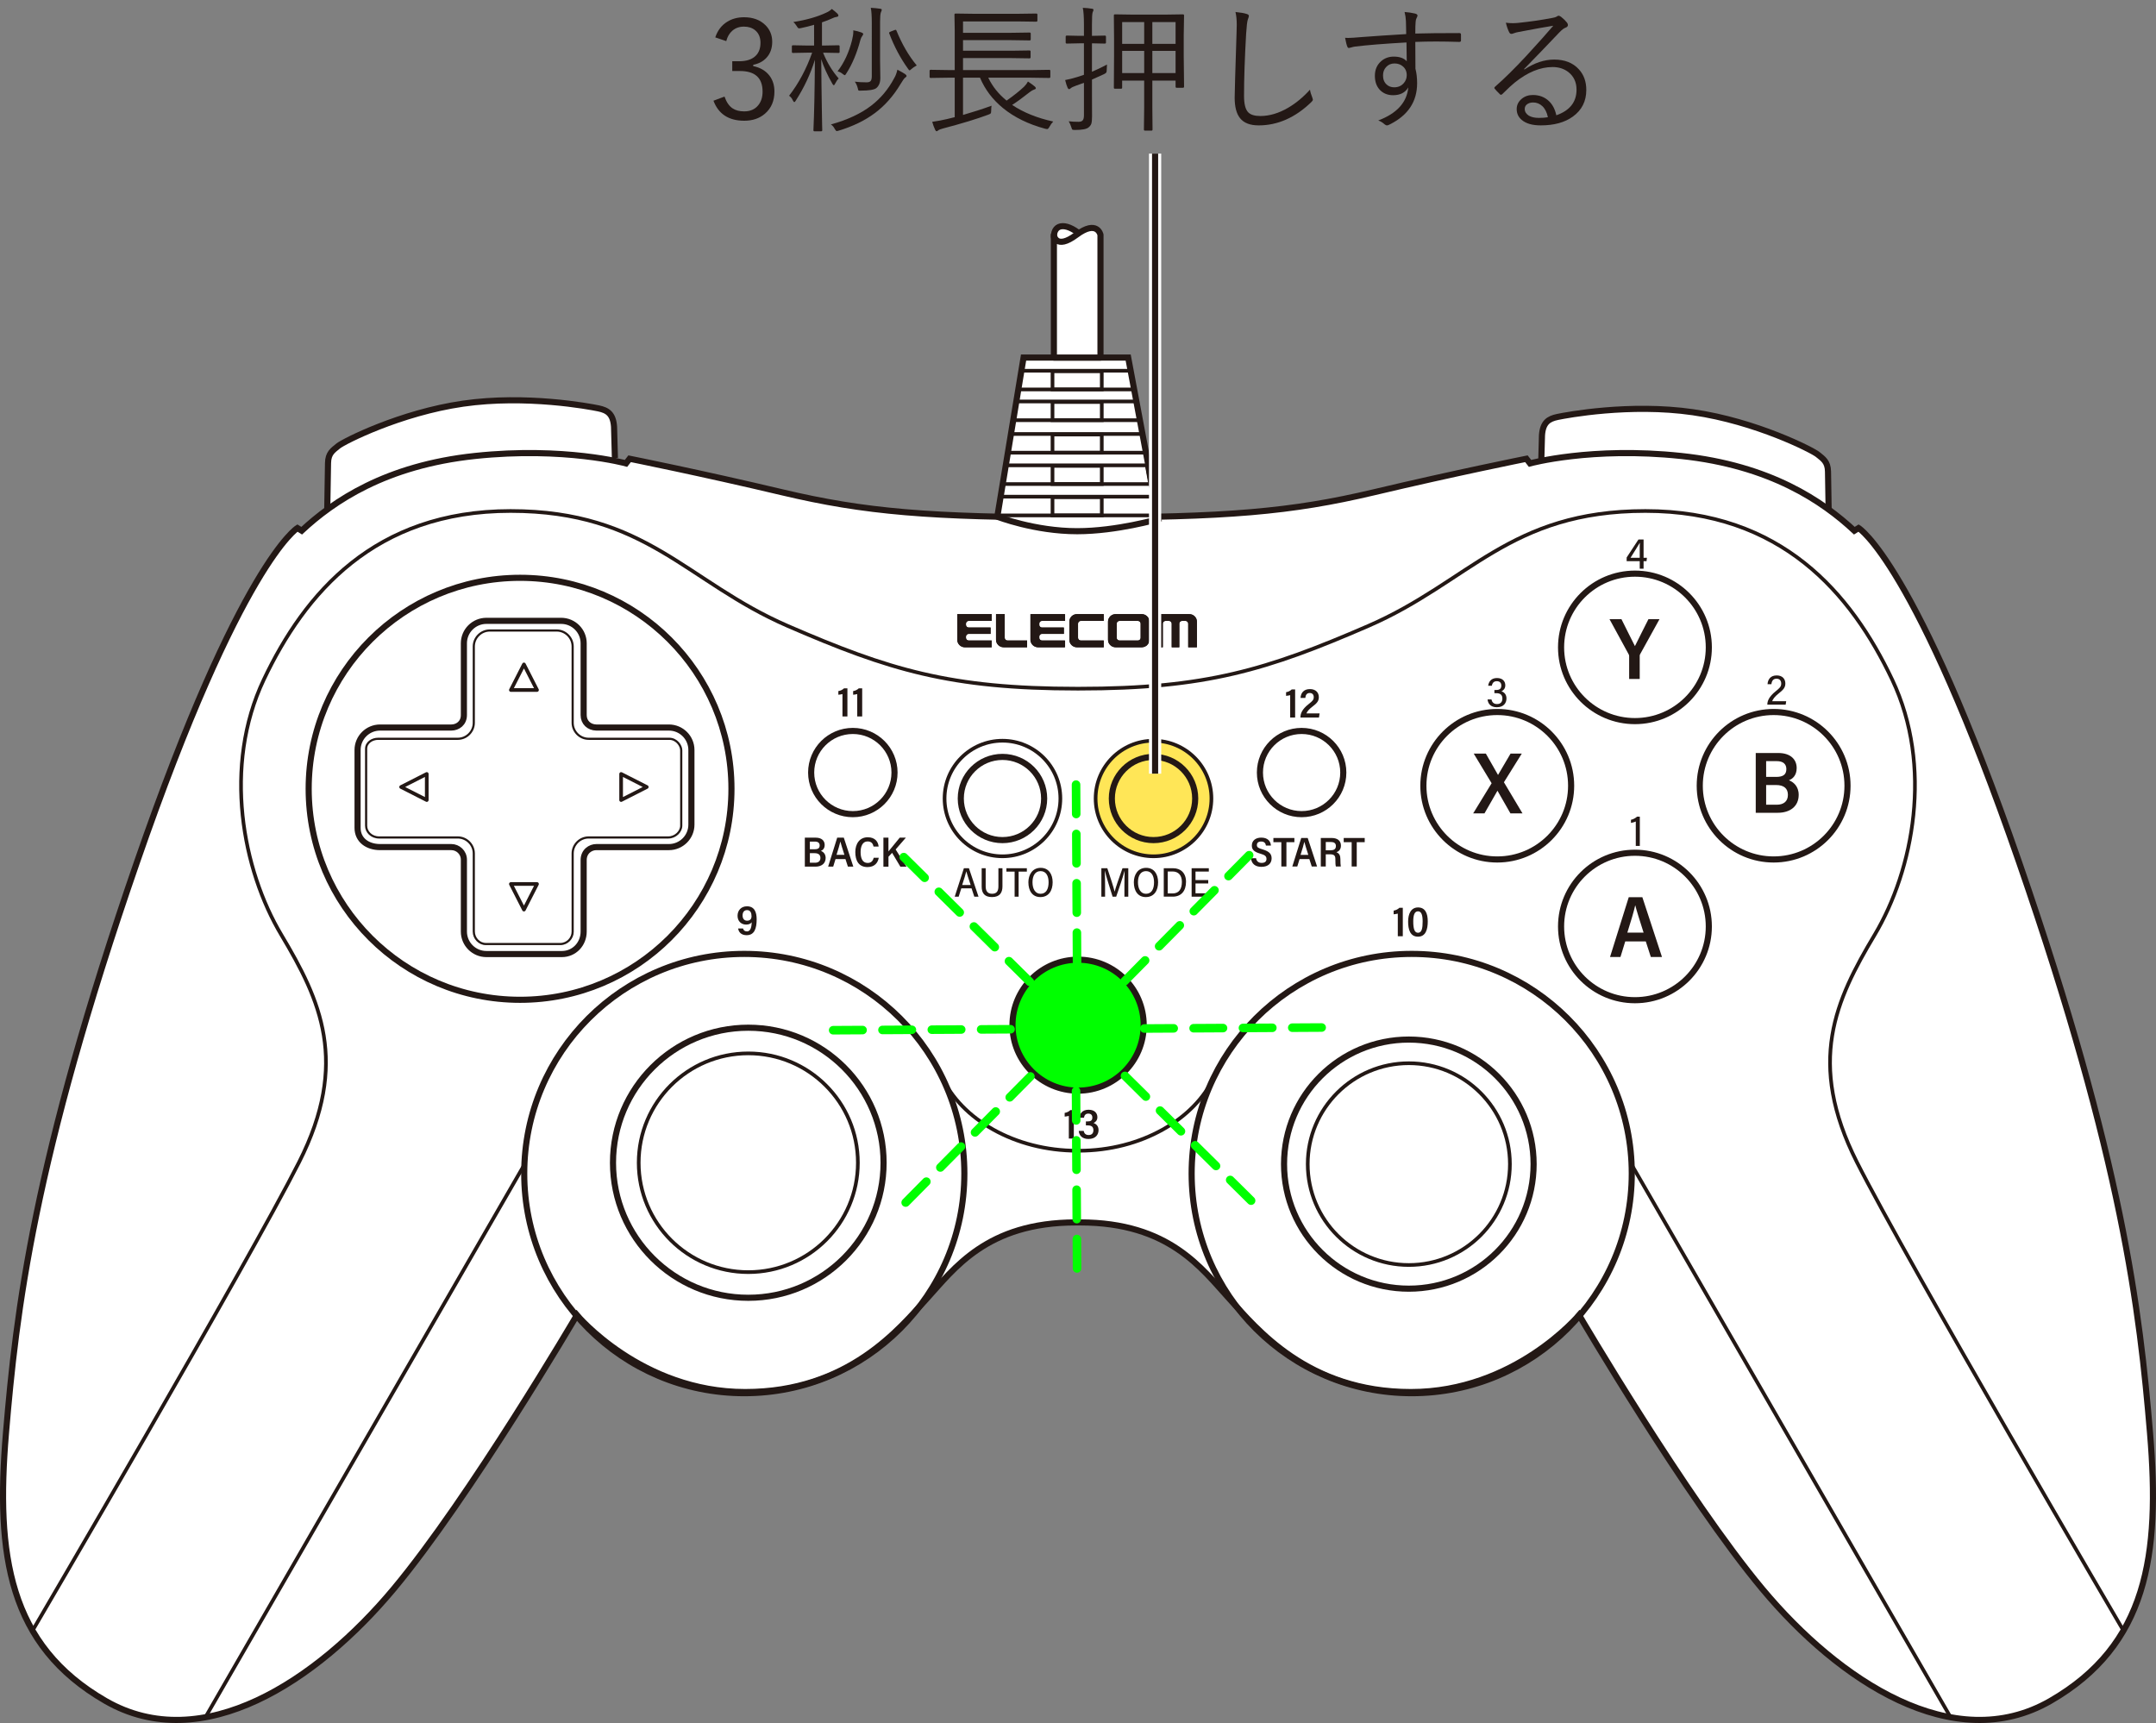 <?xml version="1.0" encoding="utf-8"?>
<!-- Generator: Adobe Illustrator 28.0.0, SVG Export Plug-In . SVG Version: 6.00 Build 0)  -->
<svg version="1.1" xmlns="http://www.w3.org/2000/svg" xmlns:xlink="http://www.w3.org/1999/xlink" x="0px" y="0px"
	 viewBox="0 0 250 199.8" enable-background="new 0 0 250 199.8" xml:space="preserve">
<rect x="0" y="0" width="250" height="199.8" fill="#808080" stroke="none"/>
<g id="レイヤー_1">
	<g>
		<path fill="#231815" d="M82.94,4.336c0.266-0.802,0.727-1.406,1.383-1.812C84.88,2.175,85.531,2,86.276,2
			c1.026,0,1.846,0.3,2.461,0.898c0.536,0.521,0.805,1.169,0.805,1.945c0,0.755-0.222,1.373-0.664,1.852
			c-0.386,0.422-0.898,0.695-1.539,0.82v0.148c0.823,0.172,1.453,0.544,1.891,1.117c0.38,0.505,0.57,1.115,0.57,1.828
			c0,1.089-0.367,1.948-1.102,2.578C88.068,13.729,87.268,14,86.3,14c-1.797,0-2.987-0.773-3.57-2.32l1.281-0.484
			c0.224,0.651,0.539,1.109,0.945,1.375c0.349,0.229,0.797,0.344,1.344,0.344c0.688,0,1.224-0.231,1.609-0.695
			c0.344-0.411,0.516-0.942,0.516-1.594c0-1.594-0.875-2.391-2.625-2.391h-0.891V7.102h0.797c0.864,0,1.51-0.216,1.938-0.648
			c0.359-0.364,0.539-0.862,0.539-1.492c0-0.625-0.206-1.109-0.617-1.453c-0.339-0.281-0.773-0.422-1.305-0.422
			c-0.526,0-0.972,0.156-1.336,0.469c-0.344,0.297-0.581,0.701-0.711,1.211L82.94,4.336z"/>
		<path fill="#231815" d="M97.362,6.016c0,0.083-0.044,0.125-0.133,0.125l-1.641-0.031H95.44c0.458,1.13,1.062,2.128,1.812,2.992
			c-0.136,0.12-0.276,0.323-0.422,0.609c-0.058,0.115-0.104,0.172-0.141,0.172c-0.047,0-0.102-0.052-0.164-0.156
			c-0.604-1.067-1.037-2.023-1.297-2.867c0.01,1.844,0.034,3.81,0.07,5.898c0.005,0.401,0.016,0.992,0.031,1.773
			c0.01,0.328,0.016,0.518,0.016,0.57c0,0.083-0.044,0.125-0.133,0.125h-0.766c-0.083,0-0.125-0.042-0.125-0.125
			c0.088-1.849,0.146-4.573,0.172-8.172c-0.505,1.641-1.248,3.224-2.227,4.75c-0.058,0.104-0.109,0.156-0.156,0.156
			c-0.058,0-0.117-0.067-0.18-0.203c-0.099-0.224-0.242-0.401-0.43-0.531c1.109-1.432,2-3.096,2.672-4.992h-0.578l-1.648,0.031
			c-0.083,0-0.125-0.042-0.125-0.125V5.375c0-0.083,0.042-0.125,0.125-0.125l1.648,0.031h0.805V2.875
			c-0.469,0.141-0.987,0.271-1.555,0.391c-0.099,0.016-0.164,0.023-0.195,0.023c-0.078,0-0.167-0.088-0.266-0.266
			c-0.136-0.213-0.266-0.37-0.391-0.469c1.516-0.239,2.786-0.602,3.812-1.086c0.234-0.099,0.453-0.242,0.656-0.43
			c0.297,0.229,0.505,0.404,0.625,0.523c0.088,0.089,0.133,0.169,0.133,0.242c0,0.089-0.081,0.144-0.242,0.164
			c-0.13,0.016-0.273,0.062-0.43,0.141c-0.412,0.188-0.823,0.349-1.234,0.484v2.688h0.273l1.641-0.031
			c0.088,0,0.133,0.042,0.133,0.125V6.016z M105.12,8.812c0,0.062-0.05,0.123-0.148,0.18c-0.115,0.078-0.3,0.333-0.555,0.766
			c-0.823,1.375-1.815,2.495-2.977,3.359c-1.141,0.854-2.534,1.531-4.18,2.031c-0.115,0.036-0.19,0.055-0.227,0.055
			c-0.062,0-0.141-0.081-0.234-0.242c-0.12-0.24-0.271-0.417-0.453-0.531c1.911-0.526,3.474-1.255,4.688-2.188
			c1.088-0.838,1.969-1.891,2.641-3.156c0.172-0.281,0.299-0.617,0.383-1.008c0.406,0.214,0.695,0.378,0.867,0.492
			C105.054,8.654,105.12,8.734,105.12,8.812z M100.096,3.953c0,0.042-0.034,0.109-0.102,0.203c-0.099,0.13-0.172,0.281-0.219,0.453
			c-0.401,1.526-0.945,2.826-1.633,3.898C98.065,8.648,98,8.719,97.948,8.719c-0.021,0-0.091-0.042-0.211-0.125
			c-0.193-0.167-0.398-0.273-0.617-0.32c0.766-1,1.325-2.206,1.68-3.617c0.099-0.391,0.148-0.731,0.148-1.023
			c0-0.036-0.003-0.075-0.008-0.117c0.359,0.062,0.669,0.144,0.93,0.242C100.021,3.815,100.096,3.88,100.096,3.953z M102.245,1.133
			c0,0.052-0.034,0.154-0.102,0.305c-0.062,0.162-0.094,0.534-0.094,1.117v4.484l0.031,2c0,0.526-0.156,0.919-0.469,1.18
			c-0.255,0.193-0.847,0.289-1.773,0.289c-0.062,0.005-0.112,0.008-0.148,0.008c-0.089,0-0.146-0.021-0.172-0.062
			c-0.016-0.031-0.037-0.114-0.062-0.25c-0.068-0.276-0.18-0.521-0.336-0.734c0.385,0.052,0.844,0.078,1.375,0.078
			c0.229,0,0.385-0.055,0.469-0.164c0.083-0.109,0.125-0.294,0.125-0.555V2.656c0-0.802-0.039-1.385-0.117-1.75
			c0.396,0.021,0.75,0.055,1.062,0.102C102.175,1.023,102.245,1.065,102.245,1.133z M106.3,7.586
			c-0.255,0.141-0.458,0.279-0.609,0.414c-0.104,0.104-0.177,0.156-0.219,0.156c-0.047,0-0.107-0.06-0.18-0.18
			c-0.891-1.239-1.62-2.614-2.188-4.125c-0.005-0.021-0.008-0.036-0.008-0.047c0-0.047,0.07-0.099,0.211-0.156l0.43-0.164
			c0.057-0.021,0.096-0.031,0.117-0.031c0.036,0,0.067,0.031,0.094,0.094C104.599,5.141,105.383,6.487,106.3,7.586z"/>
		<path fill="#231815" d="M122.128,14.094c-0.167,0.172-0.31,0.37-0.43,0.594c-0.099,0.188-0.193,0.281-0.281,0.281
			c-0.037,0-0.109-0.013-0.219-0.039c-1.953-0.526-3.586-1.325-4.898-2.398c-1.198-0.979-2.086-2.153-2.664-3.523h-1.969v4.32
			c1.161-0.333,2.266-0.69,3.312-1.07c-0.031,0.136-0.047,0.333-0.047,0.594c0,0.162-0.023,0.266-0.07,0.312
			c-0.031,0.031-0.12,0.076-0.266,0.133c-1.323,0.495-3.058,1.023-5.203,1.586c-0.308,0.078-0.511,0.159-0.609,0.242
			c-0.083,0.062-0.144,0.094-0.18,0.094c-0.047,0-0.099-0.047-0.156-0.141c-0.146-0.312-0.263-0.63-0.352-0.953
			c0.656-0.094,1.227-0.2,1.711-0.32l0.898-0.219V9.008h-0.703l-2.086,0.031c-0.083,0-0.125-0.042-0.125-0.125V8.219
			c0-0.083,0.042-0.125,0.125-0.125l2.086,0.031h0.703V3.484l-0.031-1.789c0-0.083,0.042-0.125,0.125-0.125l2.227,0.031h4.914
			l2.219-0.031c0.088,0,0.133,0.042,0.133,0.125v0.695c0,0.083-0.044,0.125-0.133,0.125l-2.219-0.031h-6.273v1.32h5.602l2.125-0.031
			c0.083,0,0.125,0.042,0.125,0.125v0.664c0,0.083-0.042,0.125-0.125,0.125l-2.125-0.031h-5.602v1.227h5.602l2.109-0.031
			c0.083,0,0.125,0.042,0.125,0.125v0.664c0,0.083-0.042,0.125-0.125,0.125l-2.109-0.031h-5.602v1.391h7.898l2.102-0.031
			c0.083,0,0.125,0.042,0.125,0.125v0.695c0,0.083-0.042,0.125-0.125,0.125l-2.102-0.031h-4.969
			c0.484,1.016,1.192,1.901,2.125,2.656c0.812-0.567,1.489-1.106,2.031-1.617c0.188-0.188,0.336-0.385,0.445-0.594
			c0.276,0.177,0.542,0.37,0.797,0.578c0.078,0.078,0.117,0.144,0.117,0.195c0,0.073-0.065,0.125-0.195,0.156
			c-0.156,0.052-0.331,0.154-0.523,0.305c-0.792,0.63-1.469,1.123-2.031,1.477C118.664,13.039,120.253,13.683,122.128,14.094z"/>
		<path fill="#231815" d="M128.362,7.484c-0.021,0.234-0.031,0.443-0.031,0.625c0,0.156-0.019,0.258-0.055,0.305
			c-0.037,0.052-0.12,0.112-0.25,0.18c-0.302,0.146-0.771,0.357-1.406,0.633v1.859l0.008,2.414c0,0.401-0.029,0.685-0.086,0.852
			c-0.058,0.161-0.167,0.305-0.328,0.43c-0.229,0.192-0.758,0.289-1.586,0.289c-0.162,0-0.261-0.019-0.297-0.055
			c-0.026-0.026-0.06-0.109-0.102-0.25c-0.068-0.234-0.169-0.469-0.305-0.703c0.317,0.042,0.698,0.062,1.141,0.062
			c0.245,0,0.411-0.065,0.5-0.195c0.083-0.114,0.125-0.305,0.125-0.57V9.602l-0.93,0.336c-0.318,0.115-0.516,0.211-0.594,0.289
			c-0.078,0.073-0.144,0.109-0.195,0.109c-0.068,0-0.125-0.049-0.172-0.148c-0.104-0.234-0.201-0.536-0.289-0.906
			c0.391-0.067,0.859-0.185,1.406-0.352c0.276-0.083,0.534-0.169,0.773-0.258V5.023h-0.516l-1.469,0.031
			c-0.089,0-0.133-0.042-0.133-0.125V4.258c0-0.088,0.044-0.133,0.133-0.133l1.469,0.031h0.516V2.844
			c0-0.885-0.044-1.531-0.133-1.938c0.391,0.016,0.739,0.05,1.047,0.102c0.13,0.016,0.195,0.058,0.195,0.125
			c0,0.052-0.034,0.154-0.102,0.305c-0.052,0.146-0.078,0.609-0.078,1.391v1.328h0.031l1.469-0.031c0.083,0,0.125,0.044,0.125,0.133
			V4.93c0,0.083-0.042,0.125-0.125,0.125l-1.469-0.031h-0.031V8.32C127.12,8.112,127.7,7.833,128.362,7.484z M137.3,10.062
			c0,0.078-0.055,0.117-0.164,0.117h-0.688c-0.089,0-0.133-0.039-0.133-0.117V9.344h-2.695v3.102l0.023,2.578
			c0,0.083-0.042,0.125-0.125,0.125h-0.75c-0.083,0-0.125-0.042-0.125-0.125l0.031-2.578V9.344h-2.555v0.82
			c0,0.083-0.044,0.125-0.133,0.125h-0.703c-0.083,0-0.125-0.042-0.125-0.125l0.023-3.688V4.43l-0.023-2.641
			c0-0.083,0.042-0.125,0.125-0.125l2.109,0.031h3.664l2.109-0.031c0.088,0,0.133,0.042,0.133,0.125l-0.039,2.383V6.43L137.3,10.062
			z M132.675,5.086V2.562h-2.555v2.523H132.675z M132.675,8.477V5.898h-2.555v2.578H132.675z M136.315,5.086V2.562h-2.695v2.523
			H136.315z M136.315,8.477V5.898h-2.695v2.578H136.315z"/>
		<path fill="#231815" d="M143.26,1.391c0.614,0.062,1.047,0.138,1.297,0.227c0.172,0.047,0.258,0.125,0.258,0.234
			c0,0.068-0.042,0.208-0.125,0.422c-0.073,0.208-0.138,0.758-0.195,1.648c-0.162,2.828-0.242,5.227-0.242,7.195
			c0,0.943,0.161,1.578,0.484,1.906c0.276,0.287,0.745,0.43,1.406,0.43c1.052,0,2.125-0.317,3.219-0.953
			c0.901-0.526,1.747-1.227,2.539-2.102c0.031,0.245,0.122,0.555,0.273,0.93c0.042,0.125,0.062,0.198,0.062,0.219
			c0,0.089-0.065,0.19-0.195,0.305c-1.859,1.792-3.891,2.688-6.094,2.688c-0.995,0-1.714-0.279-2.156-0.836
			c-0.417-0.516-0.625-1.31-0.625-2.383c0-0.526,0.073-3.031,0.219-7.516c0.016-0.396,0.023-0.706,0.023-0.93
			C143.409,2.297,143.359,1.802,143.26,1.391z"/>
		<path fill="#231815" d="M163.057,3.953c-0.005-0.177-0.011-0.458-0.016-0.844c-0.005-0.25-0.011-0.466-0.016-0.648
			c-0.016-0.37-0.068-0.727-0.156-1.07c0.432,0.031,0.836,0.091,1.211,0.18c0.192,0.052,0.289,0.13,0.289,0.234
			c0,0.062-0.037,0.159-0.109,0.289c-0.062,0.109-0.099,0.255-0.109,0.438c-0.026,0.234-0.039,0.688-0.039,1.359
			c1.188-0.036,2.896-0.055,5.125-0.055c0.114,0,0.172,0.06,0.172,0.18v0.68c0,0.109-0.068,0.164-0.203,0.164
			c-0.995-0.031-1.891-0.047-2.688-0.047c-0.828,0-1.63,0.016-2.406,0.047c0,1.359,0.005,2.396,0.016,3.109
			c0.13,0.495,0.195,1.055,0.195,1.68c0,2.12-1.039,3.703-3.117,4.75c-0.162,0.094-0.284,0.141-0.367,0.141
			c-0.094,0-0.19-0.042-0.289-0.125c-0.229-0.208-0.474-0.356-0.734-0.445c2.161-0.817,3.323-2.096,3.484-3.836
			c-0.354,0.604-0.94,0.906-1.758,0.906c-0.641,0-1.159-0.211-1.555-0.633c-0.375-0.406-0.562-0.945-0.562-1.617
			c0-0.708,0.245-1.276,0.734-1.703c0.406-0.349,0.893-0.523,1.461-0.523c0.672,0,1.172,0.18,1.5,0.539l-0.031-2.18
			c-2.589,0.146-4.578,0.305-5.969,0.477c-0.141,0.021-0.297,0.058-0.469,0.109c-0.12,0.037-0.198,0.055-0.234,0.055
			c-0.094,0-0.156-0.055-0.188-0.164c-0.073-0.156-0.159-0.495-0.258-1.016c0.109,0.011,0.227,0.016,0.352,0.016
			c0.271,0,0.825-0.036,1.664-0.109C159.429,4.18,161.12,4.068,163.057,3.953z M161.698,7.359c-0.396,0-0.722,0.141-0.977,0.422
			c-0.234,0.255-0.352,0.578-0.352,0.969c0,0.453,0.143,0.808,0.43,1.062c0.229,0.208,0.518,0.312,0.867,0.312
			c0.458,0,0.828-0.161,1.109-0.484c0.229-0.266,0.344-0.573,0.344-0.922c0-0.427-0.151-0.768-0.453-1.023
			C162.406,7.472,162.083,7.359,161.698,7.359z"/>
		<path fill="#231815" d="M180.112,2.984c-0.87,0.136-2.203,0.375-4,0.719c-0.214,0.037-0.401,0.086-0.562,0.148
			c-0.12,0.052-0.219,0.078-0.297,0.078c-0.109,0-0.195-0.065-0.258-0.195c-0.146-0.286-0.273-0.653-0.383-1.102
			c0.271,0.037,0.534,0.055,0.789,0.055c0.208,0,0.414-0.01,0.617-0.031c1.406-0.146,2.734-0.338,3.984-0.578
			c0.224-0.036,0.388-0.086,0.492-0.148c0.099-0.073,0.174-0.109,0.227-0.109c0.078,0,0.174,0.042,0.289,0.125
			c0.297,0.24,0.526,0.464,0.688,0.672c0.073,0.094,0.109,0.185,0.109,0.273c0,0.141-0.081,0.242-0.242,0.305
			c-0.203,0.062-0.453,0.25-0.75,0.562c-1.438,1.516-2.802,2.933-4.094,4.25l0.047,0.047c1.161-0.766,2.31-1.148,3.445-1.148
			c1.219,0,2.169,0.373,2.852,1.117c0.583,0.625,0.875,1.427,0.875,2.406c0,1.308-0.519,2.336-1.555,3.086
			c-0.938,0.682-2.18,1.023-3.727,1.023c-0.974,0-1.708-0.211-2.203-0.633c-0.391-0.328-0.586-0.747-0.586-1.258
			c0-0.469,0.192-0.864,0.578-1.188c0.354-0.297,0.786-0.445,1.297-0.445c0.75,0,1.375,0.24,1.875,0.719
			c0.417,0.401,0.698,0.945,0.844,1.633c1.562-0.547,2.344-1.536,2.344-2.969c0-0.849-0.305-1.521-0.914-2.016
			c-0.511-0.406-1.13-0.609-1.859-0.609c-1.438,0-2.904,0.602-4.398,1.805c-0.292,0.229-0.761,0.664-1.406,1.305
			c-0.073,0.073-0.136,0.109-0.188,0.109c-0.042,0-0.086-0.026-0.133-0.078c-0.292-0.286-0.49-0.497-0.594-0.633
			c-0.026-0.031-0.039-0.062-0.039-0.094c0-0.042,0.034-0.091,0.102-0.148c1.047-0.911,2.252-2.102,3.617-3.57
			C178.375,4.969,179.414,3.808,180.112,2.984z M179.487,13.594c-0.115-0.562-0.331-0.992-0.648-1.289
			c-0.302-0.281-0.656-0.422-1.062-0.422c-0.292,0-0.531,0.073-0.719,0.219c-0.172,0.136-0.258,0.312-0.258,0.531
			c0,0.312,0.159,0.573,0.477,0.781c0.302,0.172,0.692,0.258,1.172,0.258C178.833,13.672,179.179,13.646,179.487,13.594z"/>
	</g>
	<g>
		<path fill="#FFFFFF" stroke="#231815" stroke-width="0.709" stroke-miterlimit="10" d="M71.302,53.103l-0.1-3.621
			c-0.102-1.497-0.77-1.911-1.808-2.127s-8.391-1.603-15.699-0.547c-7.308,1.056-13.837,4.386-14.465,4.898
			c-0.628,0.512-1.177,0.843-1.194,1.987c-0.017,1.144-0.088,5.295-0.088,5.295"/>
		<path fill="#FFFFFF" stroke="#231815" stroke-width="0.709" stroke-miterlimit="10" d="M178.701,54.097l0.1-3.621
			c0.102-1.497,0.77-1.911,1.808-2.127s8.391-1.603,15.699-0.547c7.308,1.056,13.837,4.386,14.465,4.898
			c0.628,0.512,1.177,0.843,1.194,1.987c0.017,1.144,0.088,5.295,0.088,5.295"/>
		<path fill="#FFFFFF" stroke="#231815" stroke-width="0.709" stroke-miterlimit="10" d="M125.249,141.753
			c10.352,0,14.139,5.399,17.276,8.825c3.137,3.427,9.039,10.845,21.076,10.845s19.501-8.926,19.501-8.926
			s12.389,21.139,21.265,31.775s22.164,19.44,33.394,12.966c11.231-6.474,12.73-16.898,11.549-31.025s-3.176-31.53-15.19-66.242
			s-18.604-38.738-18.604-38.738l-0.495,0.308c-3.664-3.408-9.725-7.569-20.104-8.668s-17.503,0.864-17.503,0.864l-0.419-0.54
			c0,0-8.187,1.637-17.714,3.896s-17.071,2.909-34.186,2.909h-0.188c-17.115,0-24.659-0.65-34.186-2.909s-17.714-3.896-17.714-3.896
			l-0.419,0.54c0,0-7.124-1.963-17.503-0.864s-16.44,5.26-20.104,8.668l-0.495-0.308c0,0-6.59,4.026-18.604,38.738
			S1.871,152.085,0.69,166.213s0.318,24.551,11.549,31.025s24.518-2.331,33.394-12.966s21.265-31.775,21.265-31.775
			s7.464,8.926,19.501,8.926s17.939-7.419,21.076-10.845c3.137-3.427,6.924-8.825,17.276-8.825H125.249z"/>
		
			<ellipse fill="#FFFFFF" stroke="#231815" stroke-width="0.709" stroke-miterlimit="10" cx="173.615" cy="91.115" rx="8.566" ry="8.55"/>
		
			<ellipse fill="#FFFFFF" stroke="#231815" stroke-width="0.709" stroke-miterlimit="10" cx="205.662" cy="91.115" rx="8.566" ry="8.55"/>
		
			<ellipse fill="#FFFFFF" stroke="#231815" stroke-width="0.709" stroke-miterlimit="10" cx="189.581" cy="75.07" rx="8.566" ry="8.55"/>
		
			<ellipse fill="#FFFFFF" stroke="#231815" stroke-width="0.709" stroke-miterlimit="10" cx="189.581" cy="107.434" rx="8.566" ry="8.55"/>
		
			<ellipse fill="none" stroke="#231815" stroke-width="0.709" stroke-miterlimit="10" cx="86.305" cy="136.085" rx="25.518" ry="25.47"/>
		
			<ellipse fill="none" stroke="#231815" stroke-width="0.709" stroke-miterlimit="10" cx="60.304" cy="91.47" rx="24.512" ry="24.467"/>
		<g>
			
				<ellipse fill="#FFFFFF" stroke="#231815" stroke-width="0.709" stroke-miterlimit="10" cx="86.768" cy="134.833" rx="15.688" ry="15.659"/>
			
				<ellipse fill="#FFFFFF" stroke="#231815" stroke-width="0.425" stroke-miterlimit="10" cx="86.768" cy="134.833" rx="12.707" ry="12.683"/>
		</g>
		
			<ellipse fill="none" stroke="#231815" stroke-width="0.709" stroke-miterlimit="10" cx="163.361" cy="134.992" rx="14.47" ry="14.443"/>
		
			<ellipse fill="none" stroke="#231815" stroke-width="0.425" stroke-miterlimit="10" cx="163.361" cy="134.992" rx="11.721" ry="11.699"/>
		
			<ellipse fill="#FFFFFF" stroke="#231815" stroke-width="0.709" stroke-miterlimit="10" cx="98.891" cy="89.585" rx="4.833" ry="4.824"/>
		
			<ellipse fill="#FFFFFF" stroke="#231815" stroke-width="0.709" stroke-miterlimit="10" cx="150.929" cy="89.585" rx="4.833" ry="4.824"/>
		
			<ellipse fill="#FFFFFF" stroke="#231815" stroke-width="0.709" stroke-miterlimit="10" cx="116.242" cy="92.595" rx="4.833" ry="4.824"/>
		
			<ellipse fill="none" stroke="#231815" stroke-width="0.425" stroke-miterlimit="10" cx="116.242" cy="92.595" rx="6.714" ry="6.701"/>
		
			<ellipse fill="#FFE657" stroke="#231815" stroke-width="0.425" stroke-miterlimit="10" cx="133.757" cy="92.595" rx="6.714" ry="6.701"/>
		
			<ellipse fill="#FFE657" stroke="#231815" stroke-width="0.709" stroke-miterlimit="10" cx="133.757" cy="92.595" rx="4.833" ry="4.824"/>
		
			<line fill="none" stroke="#231815" stroke-width="0.425" stroke-miterlimit="10" x1="23.823" y1="199.128" x2="60.81" y2="135.044"/>
		
			<ellipse fill="none" stroke="#231815" stroke-width="0.709" stroke-miterlimit="10" cx="163.695" cy="136.085" rx="25.518" ry="25.47"/>
		<path fill="none" stroke="#231815" stroke-width="0.425" stroke-miterlimit="10" d="M246.226,189.088
			c0,0-25.073-42.773-30.916-54.338c-5.843-11.565-2.455-18.767,2.058-26.328c4.514-7.561,6.802-19.578,2.046-29.603
			s-12.851-19.565-28.621-19.565s-20.39,8.237-32.13,13.328c-11.74,5.091-18.833,7.276-33.569,7.276h-0.189
			c-14.736,0-21.829-2.185-33.569-7.276s-16.36-13.328-32.13-13.328s-23.864,9.54-28.621,19.565s-2.468,22.042,2.046,29.603
			s7.901,14.763,2.058,26.328S3.774,189.088,3.774,189.088"/>
		
			<line fill="none" stroke="#231815" stroke-width="0.425" stroke-miterlimit="10" x1="226.177" y1="199.128" x2="189.19" y2="135.044"/>
		<path fill="none" stroke="#231815" stroke-width="0.425" stroke-miterlimit="10" d="M140.79,124.845
			c-2.241,4.929-8.449,8.593-15.696,8.593h-0.188c-7.247,0-13.455-3.664-15.696-8.593"/>
		
			<ellipse fill="#00FF00" stroke="#231815" stroke-width="0.709" stroke-miterlimit="10" cx="125.01" cy="118.878" rx="7.607" ry="7.593"/>
		<g>
			<path fill="#FFFFFF" stroke="#231815" stroke-width="0.709" stroke-linejoin="round" stroke-miterlimit="10" d="M53.791,82.917
				v-8.32c0-1.438,1.168-2.604,2.61-2.604h8.667c1.442,0,2.61,1.166,2.61,2.604v8.32c0,0.853,0.624,1.429,1.465,1.448h8.42
				c1.441,0,2.61,1.166,2.61,2.607v8.65c0,1.438-1.169,2.607-2.61,2.607h-8.42c-0.676,0-1.465,0.504-1.465,1.507v8.289
				c0,1.441-1.091,2.607-2.531,2.607h-8.746c-1.442,0-2.61-1.166-2.61-2.607v-8.321c0-0.863-0.693-1.476-1.465-1.476h-8.252
				c-1.443,0-2.612-0.795-2.612-2.233v-9.023c0-1.441,1.168-2.607,2.612-2.607h8.252C53.077,84.365,53.791,83.854,53.791,82.917z"/>
			<path fill="none" stroke="#231815" stroke-width="0.25" stroke-miterlimit="10" d="M78.993,86.995
				c0-0.525-0.539-1.323-1.38-1.323h-9.352c-1.021,0-1.858-0.835-1.858-1.857V74.97c0-1.022-0.837-1.857-1.859-1.857h-7.746
				c-1.022,0-1.859,0.835-1.859,1.857v8.845c0,1.022-0.837,1.857-1.858,1.857h-9.236c-0.676,0-1.391,0.424-1.391,1.162v8.917
				c0,0.707,0.607,1.361,1.514,1.361h9.113c1.021,0,1.858,0.835,1.858,1.857v9.046c0,0.803,0.646,1.455,1.394,1.455h8.657
				c0.793-0.009,1.413-0.682,1.413-1.421v-9.08c0-1.022,0.837-1.857,1.858-1.857h9.233c0.827,0,1.499-0.688,1.499-1.365V86.995z"/>
			<polygon fill="none" stroke="#231815" stroke-width="0.425" stroke-linecap="round" stroke-linejoin="round" points="
				72.023,89.749 74.996,91.261 72.023,92.774 			"/>
			<polygon fill="none" stroke="#231815" stroke-width="0.425" stroke-linecap="round" stroke-linejoin="round" points="
				49.485,89.749 46.512,91.261 49.485,92.774 			"/>
			<polygon fill="none" stroke="#231815" stroke-width="0.425" stroke-linecap="round" stroke-linejoin="round" points="
				59.239,80.014 60.754,77.046 62.269,80.014 			"/>
			<polygon fill="none" stroke="#231815" stroke-width="0.425" stroke-linecap="round" stroke-linejoin="round" points="
				59.239,102.509 60.754,105.477 62.269,102.509 			"/>
		</g>
		<g>
			
				<path fill="#FFFFFF" stroke="#231815" stroke-width="0.709" stroke-linecap="round" stroke-linejoin="round" stroke-miterlimit="10" d="
				M122.204,27.462c0-1.582,1.562-1.743,3.482,0.097l-2.879,1.776L122.204,27.462z"/>
			<path fill="#FFFFFF" stroke="#231815" stroke-width="0.709" stroke-miterlimit="10" d="M134.322,60.191l-3.503-18.728h-12.13
				l-3.044,18.453c0,0,4.313,1.682,9.262,1.682C129.476,61.597,134.322,60.191,134.322,60.191z"/>
			<polygon fill="none" stroke="#231815" stroke-width="0.425" stroke-miterlimit="10" points="118.064,45.16 131.488,45.16 
				131.104,42.99 118.427,42.99 			"/>
			
				<rect x="122.044" y="43.054" fill="none" stroke="#231815" stroke-width="0.425" stroke-miterlimit="10" width="5.713" height="2.106"/>
			<polygon fill="none" stroke="#231815" stroke-width="0.425" stroke-miterlimit="10" points="117.491,48.725 132.154,48.725 
				131.77,46.554 117.854,46.554 			"/>
			
				<rect x="122.044" y="46.618" fill="none" stroke="#231815" stroke-width="0.425" stroke-miterlimit="10" width="5.713" height="2.106"/>
			<polygon fill="none" stroke="#231815" stroke-width="0.425" stroke-miterlimit="10" points="116.863,52.495 132.864,52.495 
				132.48,50.325 117.226,50.325 			"/>
			
				<rect x="122.044" y="50.389" fill="none" stroke="#231815" stroke-width="0.425" stroke-miterlimit="10" width="5.713" height="2.106"/>
			<polygon fill="none" stroke="#231815" stroke-width="0.425" stroke-miterlimit="10" points="116.243,56.13 133.369,56.13 
				132.985,53.96 116.606,53.96 			"/>
			
				<rect x="122.044" y="54.024" fill="none" stroke="#231815" stroke-width="0.425" stroke-miterlimit="10" width="5.713" height="2.106"/>
			<polygon fill="none" stroke="#231815" stroke-width="0.425" stroke-miterlimit="10" points="115.665,59.765 134.254,59.765 
				133.87,57.595 116.028,57.595 			"/>
			
				<rect x="122.044" y="57.659" fill="none" stroke="#231815" stroke-width="0.425" stroke-miterlimit="10" width="5.713" height="2.106"/>
			
				<path fill="#FFFFFF" stroke="#231815" stroke-width="0.709" stroke-linecap="round" stroke-linejoin="round" stroke-miterlimit="10" d="
				M127.607,27.236c0,0-0.368-1.808-2.794,0c-2.426,1.808-2.609,0-2.609,0v14.226h5.403V27.236z"/>
		</g>
		<g>
			<g>
				<path fill="#231815" d="M188.909,78.735V76.08c0-0.074-0.016-0.149-0.058-0.211l-2.219-4.067h1.385
					c0.519,1.06,1.261,2.511,1.562,3.122c0.483-0.991,1.074-2.129,1.565-3.122h1.283l-2.241,4.054
					c-0.037,0.059-0.052,0.109-0.052,0.198v2.681H188.909z"/>
			</g>
			<g>
				<path fill="#231815" d="M189.678,98.09v-2.829c-0.118,0.064-0.431,0.144-0.56,0.165v-0.363c0.256-0.051,0.532-0.195,0.698-0.362
					h0.33v3.39H189.678z"/>
			</g>
			<g>
				<path fill="#231815" d="M204.932,81.711v-0.025c0-0.375,0.182-0.895,0.96-1.519c0.468-0.383,0.65-0.536,0.65-0.905
					c0-0.296-0.159-0.56-0.539-0.56c-0.389,0-0.555,0.25-0.6,0.641h-0.447c0.031-0.538,0.331-1.021,1.064-1.021
					c0.675,0,1,0.428,1,0.932c0,0.478-0.224,0.727-0.814,1.193c-0.391,0.313-0.628,0.614-0.713,0.867h1.626l-0.063,0.398H204.932z"
					/>
			</g>
			<g>
				<path fill="#231815" d="M172.564,79.518c0.056-0.45,0.332-0.893,1.015-0.893c0.672,0,0.969,0.391,0.969,0.849
					c0,0.389-0.243,0.602-0.441,0.681v0.01c0.289,0.097,0.577,0.341,0.577,0.825c0,0.508-0.307,1.024-1.121,1.024
					c-0.726,0-1.032-0.441-1.071-0.908h0.45c0.061,0.295,0.241,0.537,0.643,0.537c0.472,0,0.625-0.308,0.625-0.642
					c0-0.46-0.286-0.619-0.698-0.619h-0.227v-0.37h0.205c0.394,0,0.596-0.149,0.596-0.515c0-0.325-0.196-0.506-0.523-0.506
					c-0.337,0-0.514,0.189-0.574,0.528H172.564z"/>
			</g>
			<g>
				<path fill="#231815" d="M190.136,65.949v-0.874h-1.516v-0.429l1.368-2.086h0.594v2.123h0.388l-0.046,0.392h-0.342v0.874H190.136
					z M190.136,63.763c0-0.298-0.006-0.616,0.012-0.827c-0.2,0.362-0.783,1.258-1.08,1.745h1.068V63.763z"/>
			</g>
			<g>
				<g>
					<g>
						<path fill="#231815" d="M133.014,71.47c-0.166-0.164-0.387-0.255-0.623-0.255h-3.029c-0.236,0-0.457,0.091-0.623,0.255
							c-0.166,0.164-0.258,0.383-0.258,0.615v2.104c0,0.232,0.092,0.451,0.258,0.614c0.166,0.164,0.387,0.255,0.623,0.255h3.029
							c0.235,0,0.457-0.091,0.623-0.255c0.167-0.164,0.258-0.382,0.258-0.614v-2.104C133.272,71.852,133.181,71.634,133.014,71.47
							 M132.265,73.96c0,0.083-0.033,0.162-0.093,0.221c-0.06,0.06-0.139,0.092-0.224,0.092h-2.143
							c-0.085,0-0.165-0.032-0.224-0.092c-0.06-0.059-0.093-0.137-0.093-0.221v-1.646c0-0.084,0.033-0.162,0.093-0.221
							c0.06-0.059,0.14-0.092,0.224-0.092h2.143c0.085,0,0.164,0.033,0.224,0.092c0.06,0.059,0.093,0.137,0.093,0.221V73.96z"/>
						<path fill="#231815" d="M138.787,72.084c0-0.232-0.091-0.45-0.257-0.614c-0.166-0.164-0.388-0.254-0.623-0.254h-4.08v3.842
							h1.008v-2.745c0-0.083,0.033-0.162,0.092-0.221c0.06-0.059,0.14-0.092,0.224-0.092h0.399c0.085,0,0.164,0.032,0.224,0.092
							c0.06,0.059,0.093,0.138,0.093,0.221v2.745h0.881v-2.745c0-0.083,0.033-0.162,0.093-0.221c0.06-0.059,0.139-0.092,0.224-0.092
							h0.399c0.085,0,0.164,0.032,0.224,0.092c0.06,0.059,0.093,0.138,0.093,0.221v2.745h1.007V72.084z"/>
						<path fill="#231815" d="M123.997,72.084c0-0.232,0.091-0.451,0.257-0.614c0.167-0.164,0.388-0.255,0.623-0.255h3.108V72
							h-2.665c-0.085,0-0.165,0.032-0.224,0.092c-0.059,0.059-0.093,0.138-0.093,0.221v1.647c0,0.083,0.034,0.163,0.093,0.221
							c0.06,0.059,0.14,0.092,0.224,0.092h2.665v0.785h-3.108c-0.235,0-0.457-0.091-0.623-0.255
							c-0.166-0.164-0.257-0.382-0.257-0.614V72.084z"/>
						<path fill="#231815" d="M119.095,75.057h-2.72c-0.235,0-0.457-0.091-0.623-0.255c-0.167-0.164-0.258-0.382-0.258-0.614v-2.973
							h1.008v2.745c0,0.083,0.032,0.162,0.093,0.221c0.059,0.06,0.139,0.092,0.224,0.092h2.277V75.057z"/>
						<path fill="#231815" d="M111.002,71.215h3.988v0.784h-2.664c-0.085,0-0.165,0.032-0.224,0.092
							c-0.059,0.059-0.093,0.138-0.093,0.221v0.144c0,0.084,0.034,0.162,0.093,0.221c0.06,0.059,0.14,0.092,0.224,0.092h2.537v0.734
							h-2.537c-0.085,0-0.165,0.032-0.224,0.092c-0.059,0.059-0.093,0.138-0.093,0.221v0.144c0,0.083,0.034,0.162,0.093,0.221
							c0.06,0.059,0.14,0.092,0.224,0.092h2.664v0.785h-3.108c-0.235,0-0.456-0.091-0.623-0.255
							c-0.166-0.164-0.258-0.382-0.258-0.614V71.215z"/>
						<path fill="#231815" d="M119.516,71.215h3.988v0.784h-2.664c-0.085,0-0.164,0.032-0.224,0.092
							c-0.06,0.059-0.093,0.138-0.093,0.221v0.144c0,0.084,0.033,0.162,0.093,0.221c0.06,0.059,0.14,0.092,0.224,0.092h2.536v0.734
							h-2.536c-0.085,0-0.164,0.032-0.224,0.092c-0.06,0.059-0.093,0.138-0.093,0.221v0.144c0,0.083,0.033,0.162,0.093,0.221
							c0.06,0.059,0.14,0.092,0.224,0.092h2.664v0.785h-3.108c-0.235,0-0.457-0.091-0.622-0.255
							c-0.167-0.164-0.258-0.382-0.258-0.614V71.215z"/>
						<path fill="#231815" d="M133.014,71.47c-0.166-0.164-0.387-0.255-0.623-0.255h-3.029c-0.236,0-0.457,0.091-0.623,0.255
							c-0.166,0.164-0.258,0.383-0.258,0.615v2.104c0,0.232,0.092,0.451,0.258,0.614c0.166,0.164,0.387,0.255,0.623,0.255h3.029
							c0.235,0,0.457-0.091,0.623-0.255c0.167-0.164,0.258-0.382,0.258-0.614v-2.104C133.272,71.852,133.181,71.634,133.014,71.47
							 M132.265,73.96c0,0.083-0.033,0.162-0.093,0.221c-0.06,0.06-0.139,0.092-0.224,0.092h-2.143
							c-0.085,0-0.165-0.032-0.224-0.092c-0.06-0.059-0.093-0.137-0.093-0.221v-1.646c0-0.084,0.033-0.162,0.093-0.221
							c0.06-0.059,0.14-0.092,0.224-0.092h2.143c0.085,0,0.164,0.033,0.224,0.092c0.06,0.059,0.093,0.137,0.093,0.221V73.96z"/>
						<path fill="#231815" d="M138.787,72.084c0-0.232-0.091-0.45-0.257-0.614c-0.166-0.164-0.388-0.254-0.623-0.254h-4.08v3.842
							h1.008v-2.745c0-0.083,0.033-0.162,0.092-0.221c0.06-0.059,0.14-0.092,0.224-0.092h0.399c0.085,0,0.164,0.032,0.224,0.092
							c0.06,0.059,0.093,0.138,0.093,0.221v2.745h0.881v-2.745c0-0.083,0.033-0.162,0.093-0.221c0.06-0.059,0.139-0.092,0.224-0.092
							h0.399c0.085,0,0.164,0.032,0.224,0.092c0.06,0.059,0.093,0.138,0.093,0.221v2.745h1.007V72.084z"/>
						<path fill="#231815" d="M123.997,72.084c0-0.232,0.091-0.451,0.257-0.614c0.167-0.164,0.388-0.255,0.623-0.255h3.108V72
							h-2.665c-0.085,0-0.165,0.032-0.224,0.092c-0.059,0.059-0.093,0.138-0.093,0.221v1.647c0,0.083,0.034,0.163,0.093,0.221
							c0.06,0.059,0.14,0.092,0.224,0.092h2.665v0.785h-3.108c-0.235,0-0.457-0.091-0.623-0.255
							c-0.166-0.164-0.257-0.382-0.257-0.614V72.084z"/>
						<path fill="#231815" d="M119.095,75.057h-2.72c-0.235,0-0.457-0.091-0.623-0.255c-0.167-0.164-0.258-0.382-0.258-0.614v-2.973
							h1.008v2.745c0,0.083,0.032,0.162,0.093,0.221c0.059,0.06,0.139,0.092,0.224,0.092h2.277V75.057z"/>
						<path fill="#231815" d="M111.002,71.215h3.988v0.784h-2.664c-0.085,0-0.165,0.032-0.224,0.092
							c-0.059,0.059-0.093,0.138-0.093,0.221v0.144c0,0.084,0.034,0.162,0.093,0.221c0.06,0.059,0.14,0.092,0.224,0.092h2.537v0.734
							h-2.537c-0.085,0-0.165,0.032-0.224,0.092c-0.059,0.059-0.093,0.138-0.093,0.221v0.144c0,0.083,0.034,0.162,0.093,0.221
							c0.06,0.059,0.14,0.092,0.224,0.092h2.664v0.785h-3.108c-0.235,0-0.456-0.091-0.623-0.255
							c-0.166-0.164-0.258-0.382-0.258-0.614V71.215z"/>
						<path fill="#231815" d="M119.475,71.215h3.988v0.784h-2.664c-0.085,0-0.164,0.032-0.224,0.092
							c-0.06,0.059-0.093,0.138-0.093,0.221v0.144c0,0.084,0.033,0.162,0.093,0.221c0.06,0.059,0.14,0.092,0.224,0.092h2.536v0.734
							h-2.536c-0.085,0-0.164,0.032-0.224,0.092c-0.06,0.059-0.093,0.138-0.093,0.221v0.144c0,0.083,0.033,0.162,0.093,0.221
							c0.06,0.059,0.14,0.092,0.224,0.092h2.664v0.785h-3.108c-0.235,0-0.457-0.091-0.622-0.255
							c-0.167-0.164-0.258-0.382-0.258-0.614V71.215z"/>
					</g>
				</g>
			</g>
			<g>
				<path fill="#231815" d="M145.646,99.518c0.054,0.344,0.282,0.544,0.649,0.544c0.384,0,0.56-0.176,0.56-0.456
					c0-0.323-0.179-0.457-0.693-0.609c-0.742-0.211-1.005-0.471-1.005-0.947c0-0.584,0.459-0.92,1.085-0.92
					c0.767,0,1.092,0.414,1.129,0.924h-0.576c-0.044-0.276-0.189-0.471-0.561-0.471c-0.328,0-0.491,0.156-0.491,0.41
					c0,0.268,0.168,0.356,0.659,0.5c0.835,0.247,1.049,0.576,1.049,1.044c0,0.543-0.366,0.982-1.184,0.982
					c-0.711,0-1.158-0.365-1.201-1.002H145.646z"/>
				<path fill="#231815" d="M148.578,97.662h-0.922v-0.488h2.435v0.488h-0.924v2.818h-0.589V97.662z"/>
				<path fill="#231815" d="M150.691,99.62l-0.264,0.86h-0.577c0.108-0.32,0.914-2.942,1.035-3.305h0.752l1.085,3.305h-0.617
					l-0.279-0.86H150.691z M151.705,99.131c-0.231-0.732-0.386-1.211-0.458-1.504h-0.006c-0.084,0.375-0.242,0.888-0.434,1.504
					H151.705z"/>
				<path fill="#231815" d="M153.73,99.067v1.412h-0.576v-3.305h1.289c0.611,0,1.046,0.303,1.046,0.879
					c0,0.46-0.254,0.675-0.525,0.774c0.334,0.121,0.463,0.384,0.463,0.808v0.077c0,0.298,0.013,0.579,0.045,0.767h-0.567
					c-0.047-0.137-0.06-0.387-0.06-0.773v-0.08c0-0.409-0.149-0.56-0.62-0.56H153.73z M153.73,98.599h0.541
					c0.359,0,0.635-0.098,0.635-0.497c0-0.323-0.227-0.459-0.54-0.459h-0.635V98.599z"/>
				<path fill="#231815" d="M156.733,97.662h-0.922v-0.488h2.435v0.488h-0.924v2.818h-0.589V97.662z"/>
			</g>
			<g>
				<path fill="#231815" d="M123.936,132.027v-2.625c-0.108,0.034-0.379,0.072-0.482,0.079v-0.43
					c0.249-0.034,0.507-0.163,0.663-0.324h0.399v3.299H123.936z"/>
				<path fill="#231815" d="M125.155,129.611c0.051-0.458,0.33-0.925,1.064-0.925c0.728,0,1.028,0.412,1.028,0.865
					c0,0.382-0.241,0.589-0.438,0.668v0.01c0.276,0.093,0.573,0.324,0.573,0.821c0,0.497-0.317,1.026-1.172,1.026
					c-0.76,0-1.085-0.444-1.123-0.935h0.571c0.051,0.263,0.207,0.478,0.577,0.478c0.396,0,0.55-0.243,0.55-0.561
					c0-0.401-0.236-0.555-0.628-0.555h-0.242v-0.463h0.205c0.365,0,0.543-0.118,0.543-0.452c0-0.29-0.164-0.453-0.464-0.453
					c-0.306,0-0.462,0.169-0.508,0.476H125.155z"/>
			</g>
			<g>
				<path fill="#231815" d="M149.603,83.208v-2.595c-0.107,0.033-0.375,0.072-0.476,0.078v-0.425
					c0.246-0.033,0.501-0.161,0.656-0.32h0.395v3.261H149.603z"/>
				<path fill="#231815" d="M150.793,83.208v-0.024c0-0.409,0.157-0.92,0.964-1.548c0.421-0.334,0.579-0.48,0.579-0.795
					c0-0.273-0.148-0.481-0.462-0.481c-0.337,0-0.482,0.22-0.516,0.571h-0.552c0.025-0.538,0.335-1.025,1.089-1.025
					c0.685,0,1.03,0.42,1.03,0.931c0,0.44-0.187,0.691-0.773,1.13c-0.345,0.263-0.58,0.527-0.664,0.761h1.527l-0.074,0.481H150.793z
					"/>
			</g>
			<g>
				<path fill="#231815" d="M97.688,83.08v-2.595c-0.107,0.033-0.375,0.072-0.476,0.078v-0.425c0.246-0.033,0.501-0.161,0.656-0.32
					h0.395v3.261H97.688z"/>
				<path fill="#231815" d="M99.401,83.08v-2.595c-0.107,0.033-0.375,0.072-0.476,0.078v-0.425c0.246-0.033,0.501-0.161,0.656-0.32
					h0.395v3.261H99.401z"/>
			</g>
			<g>
				<path fill="#231815" d="M162.083,108.567v-2.624c-0.108,0.034-0.379,0.072-0.482,0.079v-0.429
					c0.249-0.034,0.507-0.163,0.663-0.324h0.399v3.298H162.083z"/>
				<path fill="#231815" d="M165.557,106.841c0,0.921-0.231,1.776-1.135,1.776c-0.921,0-1.142-0.855-1.142-1.751
					c0-0.886,0.326-1.639,1.152-1.639C165.269,105.227,165.557,105.926,165.557,106.841z M163.875,106.851
					c0,0.79,0.122,1.313,0.548,1.313c0.449,0,0.54-0.538,0.54-1.312c0-0.712-0.127-1.175-0.533-1.175
					C164.02,105.677,163.875,106.112,163.875,106.851z"/>
			</g>
			<g>
				<path fill="#231815" d="M86.158,107.666c0.054,0.208,0.191,0.34,0.457,0.34c0.482,0,0.532-0.65,0.553-1.065
					c-0.133,0.204-0.4,0.275-0.649,0.275c-0.556,0-0.996-0.382-0.996-1.021c0-0.611,0.405-1.1,1.09-1.1
					c0.871,0,1.126,0.676,1.126,1.506c0,1.059-0.252,1.844-1.163,1.844c-0.664,0-0.932-0.391-0.984-0.779H86.158z M86.106,106.152
					c0,0.41,0.222,0.613,0.522,0.613c0.306,0,0.517-0.155,0.517-0.519c0-0.375-0.123-0.71-0.526-0.71
					C86.31,105.536,86.106,105.762,86.106,106.152z"/>
			</g>
			<g>
				<path fill="#231815" d="M93.325,97.135h1.263c0.693,0,1.038,0.362,1.038,0.846c0,0.43-0.247,0.614-0.435,0.686
					c0.243,0.096,0.548,0.331,0.548,0.82c0,0.646-0.482,1.009-1.181,1.009h-1.233V97.135z M94.477,98.479
					c0.397,0,0.568-0.14,0.568-0.442c0-0.288-0.194-0.445-0.534-0.445h-0.603v0.886H94.477z M93.909,100.043h0.604
					c0.35,0,0.62-0.168,0.62-0.552c0-0.354-0.215-0.555-0.668-0.555h-0.556V100.043z"/>
				<path fill="#231815" d="M96.883,99.621l-0.269,0.875h-0.587c0.11-0.326,0.929-2.992,1.052-3.362h0.765l1.103,3.362h-0.627
					l-0.284-0.875H96.883z M97.914,99.125c-0.235-0.744-0.393-1.232-0.466-1.53h-0.006c-0.086,0.382-0.246,0.904-0.441,1.53H97.914z
					"/>
				<path fill="#231815" d="M101.898,99.466c-0.094,0.557-0.465,1.08-1.305,1.08c-1.035,0-1.415-0.763-1.415-1.738
					c0-0.927,0.468-1.718,1.442-1.718c0.863,0,1.216,0.542,1.26,1.079h-0.585c-0.074-0.317-0.219-0.596-0.695-0.596
					c-0.596,0-0.809,0.593-0.809,1.234c0,0.662,0.19,1.261,0.816,1.261c0.467,0,0.627-0.306,0.705-0.601H101.898z"/>
				<path fill="#231815" d="M102.436,97.135h0.584v1.598c0.365-0.447,0.93-1.129,1.309-1.598h0.711l-1.186,1.367l1.258,1.995H104.4
					l-0.956-1.602l-0.421,0.452v1.15h-0.587V97.135z"/>
			</g>
			<g>
				<path fill="#231815" d="M188.455,109.17l-0.554,1.805h-1.21c0.227-0.673,1.917-6.17,2.171-6.933h1.578l2.276,6.933h-1.293
					l-0.585-1.805H188.455z M190.583,108.146c-0.485-1.535-0.811-2.541-0.96-3.156h-0.013c-0.177,0.787-0.507,1.864-0.91,3.156
					H190.583z"/>
			</g>
			<g>
				<path fill="#231815" d="M203.589,87.318h2.606c1.429,0,2.14,0.747,2.14,1.745c0,0.888-0.509,1.267-0.897,1.416
					c0.501,0.198,1.13,0.682,1.13,1.691c0,1.332-0.993,2.081-2.436,2.081h-2.544V87.318z M205.966,90.09
					c0.818,0,1.172-0.288,1.172-0.911c0-0.594-0.399-0.917-1.101-0.917h-1.243v1.828H205.966z M204.793,93.315h1.247
					c0.722,0,1.278-0.346,1.278-1.139c0-0.73-0.443-1.144-1.377-1.144h-1.147V93.315z"/>
			</g>
			<g>
				<path fill="#231815" d="M175.143,94.32l-1.498-2.62h-0.01l-1.502,2.62h-1.31l2.139-3.495l-2.077-3.439h1.406l1.411,2.473
					l0.01-0.008l1.447-2.465h1.301l-2.072,3.323l2.154,3.611H175.143z"/>
			</g>
			<g>
				<path fill="#231815" d="M130.383,102.606c0-0.6,0.007-1.237,0.022-1.59h-0.016c-0.154,0.609-0.629,2.017-0.959,2.961h-0.419
					c-0.248-0.79-0.736-2.33-0.891-2.967h-0.018c0.026,0.382,0.038,1.114,0.038,1.68v1.287h-0.431v-3.296h0.69
					c0.323,0.936,0.739,2.245,0.848,2.708h0.007c0.066-0.338,0.569-1.764,0.907-2.708h0.671v3.296h-0.449V102.606z"/>
				<path fill="#231815" d="M134.288,102.309c0,0.947-0.444,1.716-1.425,1.716c-0.933,0-1.388-0.736-1.388-1.715
					c0-0.854,0.448-1.675,1.428-1.675C133.83,100.635,134.288,101.371,134.288,102.309z M131.953,102.304
					c0,0.751,0.303,1.34,0.933,1.34c0.659,0,0.932-0.574,0.932-1.332c0-0.725-0.279-1.296-0.933-1.296
					C132.237,101.016,131.953,101.593,131.953,102.304z"/>
				<path fill="#231815" d="M134.944,100.68h1.092c0.865,0,1.489,0.548,1.489,1.571c0,1.077-0.564,1.725-1.539,1.725h-1.041V100.68z
					 M135.405,103.603h0.565c0.722,0,1.077-0.499,1.077-1.34c0-0.768-0.415-1.205-1.071-1.205h-0.57V103.603z"/>
				<path fill="#231815" d="M140.102,102.445h-1.476v1.145h1.624l-0.06,0.387h-2.014v-3.296h1.994v0.389h-1.544v0.984h1.476V102.445
					z"/>
			</g>
			<g>
				<path fill="#231815" d="M111.468,103.015l-0.305,0.962h-0.457c0.196-0.581,0.843-2.637,1.062-3.296h0.586l1.11,3.296h-0.49
					l-0.316-0.962H111.468z M112.553,102.624c-0.266-0.815-0.436-1.302-0.502-1.573h-0.007c-0.09,0.385-0.257,0.894-0.475,1.573
					H112.553z"/>
				<path fill="#231815" d="M114.295,100.68v2.098c0,0.494,0.176,0.863,0.745,0.863c0.567,0,0.731-0.352,0.731-0.866v-2.095h0.469
					v2.112c0,0.694-0.29,1.232-1.212,1.232c-0.865,0-1.197-0.457-1.197-1.211v-2.133H114.295z"/>
				<path fill="#231815" d="M117.65,101.072h-0.952v-0.392h2.372v0.392h-0.955v2.905h-0.464V101.072z"/>
				<path fill="#231815" d="M122.06,102.309c0,0.947-0.444,1.716-1.425,1.716c-0.933,0-1.388-0.736-1.388-1.715
					c0-0.854,0.448-1.675,1.428-1.675C121.601,100.635,122.06,101.371,122.06,102.309z M119.724,102.304
					c0,0.751,0.304,1.34,0.934,1.34c0.659,0,0.932-0.574,0.932-1.332c0-0.725-0.278-1.296-0.933-1.296
					C120.008,101.016,119.724,101.593,119.724,102.304z"/>
			</g>
		</g>
	</g>
</g>
<g id="レイヤー_2">
</g>
<g id="レイヤー_3">
	<line fill="none" stroke="#FFFFFF" stroke-width="1.417" x1="133.94" y1="17.813" x2="133.94" y2="89.715"/>
	<line fill="none" stroke="#231815" stroke-width="0.709" x1="133.94" y1="17.813" x2="133.94" y2="89.715"/>
</g>
<g id="レイヤー_5">
	<g>
		<g>
			
				<line fill="none" stroke="#00FF00" stroke-width="0.992" stroke-linecap="round" stroke-miterlimit="10" x1="124.889" y1="111.554" x2="124.87" y2="108.144"/>
			
				<line fill="none" stroke="#00FF00" stroke-width="0.992" stroke-linecap="round" stroke-miterlimit="10" x1="124.857" y1="105.833" x2="124.838" y2="102.423"/>
			
				<line fill="none" stroke="#00FF00" stroke-width="0.992" stroke-linecap="round" stroke-miterlimit="10" x1="124.825" y1="100.113" x2="124.805" y2="96.703"/>
			
				<line fill="none" stroke="#00FF00" stroke-width="0.992" stroke-linecap="round" stroke-miterlimit="10" x1="124.792" y1="94.393" x2="124.773" y2="90.983"/>
		</g>
		<g>
			
				<line fill="none" stroke="#00FF00" stroke-width="0.992" stroke-linecap="round" stroke-miterlimit="10" x1="124.889" y1="147.087" x2="124.87" y2="143.677"/>
			
				<line fill="none" stroke="#00FF00" stroke-width="0.992" stroke-linecap="round" stroke-miterlimit="10" x1="124.857" y1="141.367" x2="124.838" y2="137.957"/>
			
				<line fill="none" stroke="#00FF00" stroke-width="0.992" stroke-linecap="round" stroke-miterlimit="10" x1="124.825" y1="135.647" x2="124.805" y2="132.236"/>
			
				<line fill="none" stroke="#00FF00" stroke-width="0.992" stroke-linecap="round" stroke-miterlimit="10" x1="124.792" y1="129.926" x2="124.773" y2="126.516"/>
		</g>
		<g>
			
				<line fill="none" stroke="#00FF00" stroke-width="0.992" stroke-linecap="round" stroke-miterlimit="10" x1="119.419" y1="113.855" x2="116.994" y2="111.457"/>
			
				<line fill="none" stroke="#00FF00" stroke-width="0.992" stroke-linecap="round" stroke-miterlimit="10" x1="115.351" y1="109.833" x2="112.927" y2="107.435"/>
			
				<line fill="none" stroke="#00FF00" stroke-width="0.992" stroke-linecap="round" stroke-miterlimit="10" x1="111.284" y1="105.811" x2="108.86" y2="103.413"/>
			
				<line fill="none" stroke="#00FF00" stroke-width="0.992" stroke-linecap="round" stroke-miterlimit="10" x1="107.217" y1="101.788" x2="104.793" y2="99.39"/>
		</g>
		<g>
			
				<line fill="none" stroke="#00FF00" stroke-width="0.992" stroke-linecap="round" stroke-miterlimit="10" x1="145.072" y1="139.227" x2="142.648" y2="136.829"/>
			
				<line fill="none" stroke="#00FF00" stroke-width="0.992" stroke-linecap="round" stroke-miterlimit="10" x1="141.005" y1="135.205" x2="138.581" y2="132.807"/>
			
				<line fill="none" stroke="#00FF00" stroke-width="0.992" stroke-linecap="round" stroke-miterlimit="10" x1="136.938" y1="131.182" x2="134.514" y2="128.784"/>
			
				<line fill="none" stroke="#00FF00" stroke-width="0.992" stroke-linecap="round" stroke-miterlimit="10" x1="132.871" y1="127.16" x2="130.447" y2="124.762"/>
		</g>
		<g>
			
				<line fill="none" stroke="#00FF00" stroke-width="0.992" stroke-linecap="round" stroke-miterlimit="10" x1="117.178" y1="119.352" x2="113.769" y2="119.37"/>
			
				<line fill="none" stroke="#00FF00" stroke-width="0.992" stroke-linecap="round" stroke-miterlimit="10" x1="111.459" y1="119.383" x2="108.049" y2="119.402"/>
			
				<line fill="none" stroke="#00FF00" stroke-width="0.992" stroke-linecap="round" stroke-miterlimit="10" x1="105.739" y1="119.415" x2="102.329" y2="119.434"/>
			
				<line fill="none" stroke="#00FF00" stroke-width="0.992" stroke-linecap="round" stroke-miterlimit="10" x1="100.02" y1="119.446" x2="96.61" y2="119.465"/>
		</g>
		<g>
			
				<line fill="none" stroke="#00FF00" stroke-width="0.992" stroke-linecap="round" stroke-miterlimit="10" x1="153.255" y1="119.152" x2="149.846" y2="119.171"/>
			
				<line fill="none" stroke="#00FF00" stroke-width="0.992" stroke-linecap="round" stroke-miterlimit="10" x1="147.536" y1="119.184" x2="144.126" y2="119.203"/>
			
				<line fill="none" stroke="#00FF00" stroke-width="0.992" stroke-linecap="round" stroke-miterlimit="10" x1="141.816" y1="119.215" x2="138.406" y2="119.234"/>
			
				<line fill="none" stroke="#00FF00" stroke-width="0.992" stroke-linecap="round" stroke-miterlimit="10" x1="136.097" y1="119.247" x2="132.687" y2="119.266"/>
		</g>
		<g>
			
				<line fill="none" stroke="#00FF00" stroke-width="0.992" stroke-linecap="round" stroke-miterlimit="10" x1="119.48" y1="124.823" x2="117.083" y2="127.247"/>
			
				<line fill="none" stroke="#00FF00" stroke-width="0.992" stroke-linecap="round" stroke-miterlimit="10" x1="115.459" y1="128.89" x2="113.061" y2="131.314"/>
			
				<line fill="none" stroke="#00FF00" stroke-width="0.992" stroke-linecap="round" stroke-miterlimit="10" x1="111.437" y1="132.957" x2="109.04" y2="135.381"/>
			
				<line fill="none" stroke="#00FF00" stroke-width="0.992" stroke-linecap="round" stroke-miterlimit="10" x1="107.416" y1="137.024" x2="105.018" y2="139.448"/>
		</g>
		<g>
			
				<line fill="none" stroke="#00FF00" stroke-width="0.992" stroke-linecap="round" stroke-miterlimit="10" x1="144.847" y1="99.169" x2="142.45" y2="101.593"/>
			
				<line fill="none" stroke="#00FF00" stroke-width="0.992" stroke-linecap="round" stroke-miterlimit="10" x1="140.825" y1="103.236" x2="138.428" y2="105.661"/>
			
				<line fill="none" stroke="#00FF00" stroke-width="0.992" stroke-linecap="round" stroke-miterlimit="10" x1="136.804" y1="107.303" x2="134.406" y2="109.728"/>
			
				<line fill="none" stroke="#00FF00" stroke-width="0.992" stroke-linecap="round" stroke-miterlimit="10" x1="132.782" y1="111.37" x2="130.385" y2="113.795"/>
		</g>
	</g>
</g>
<g id="文字">
	<g>
	</g>
	<g>
	</g>
	<g>
	</g>
	<g>
	</g>
	<g>
	</g>
	<g>
	</g>
	<g>
	</g>
	<g>
	</g>
	<g>
	</g>
	<g>
	</g>
	<g>
	</g>
	<g>
	</g>
	<g>
	</g>
	<g>
	</g>
	<g>
	</g>
</g>
</svg>
